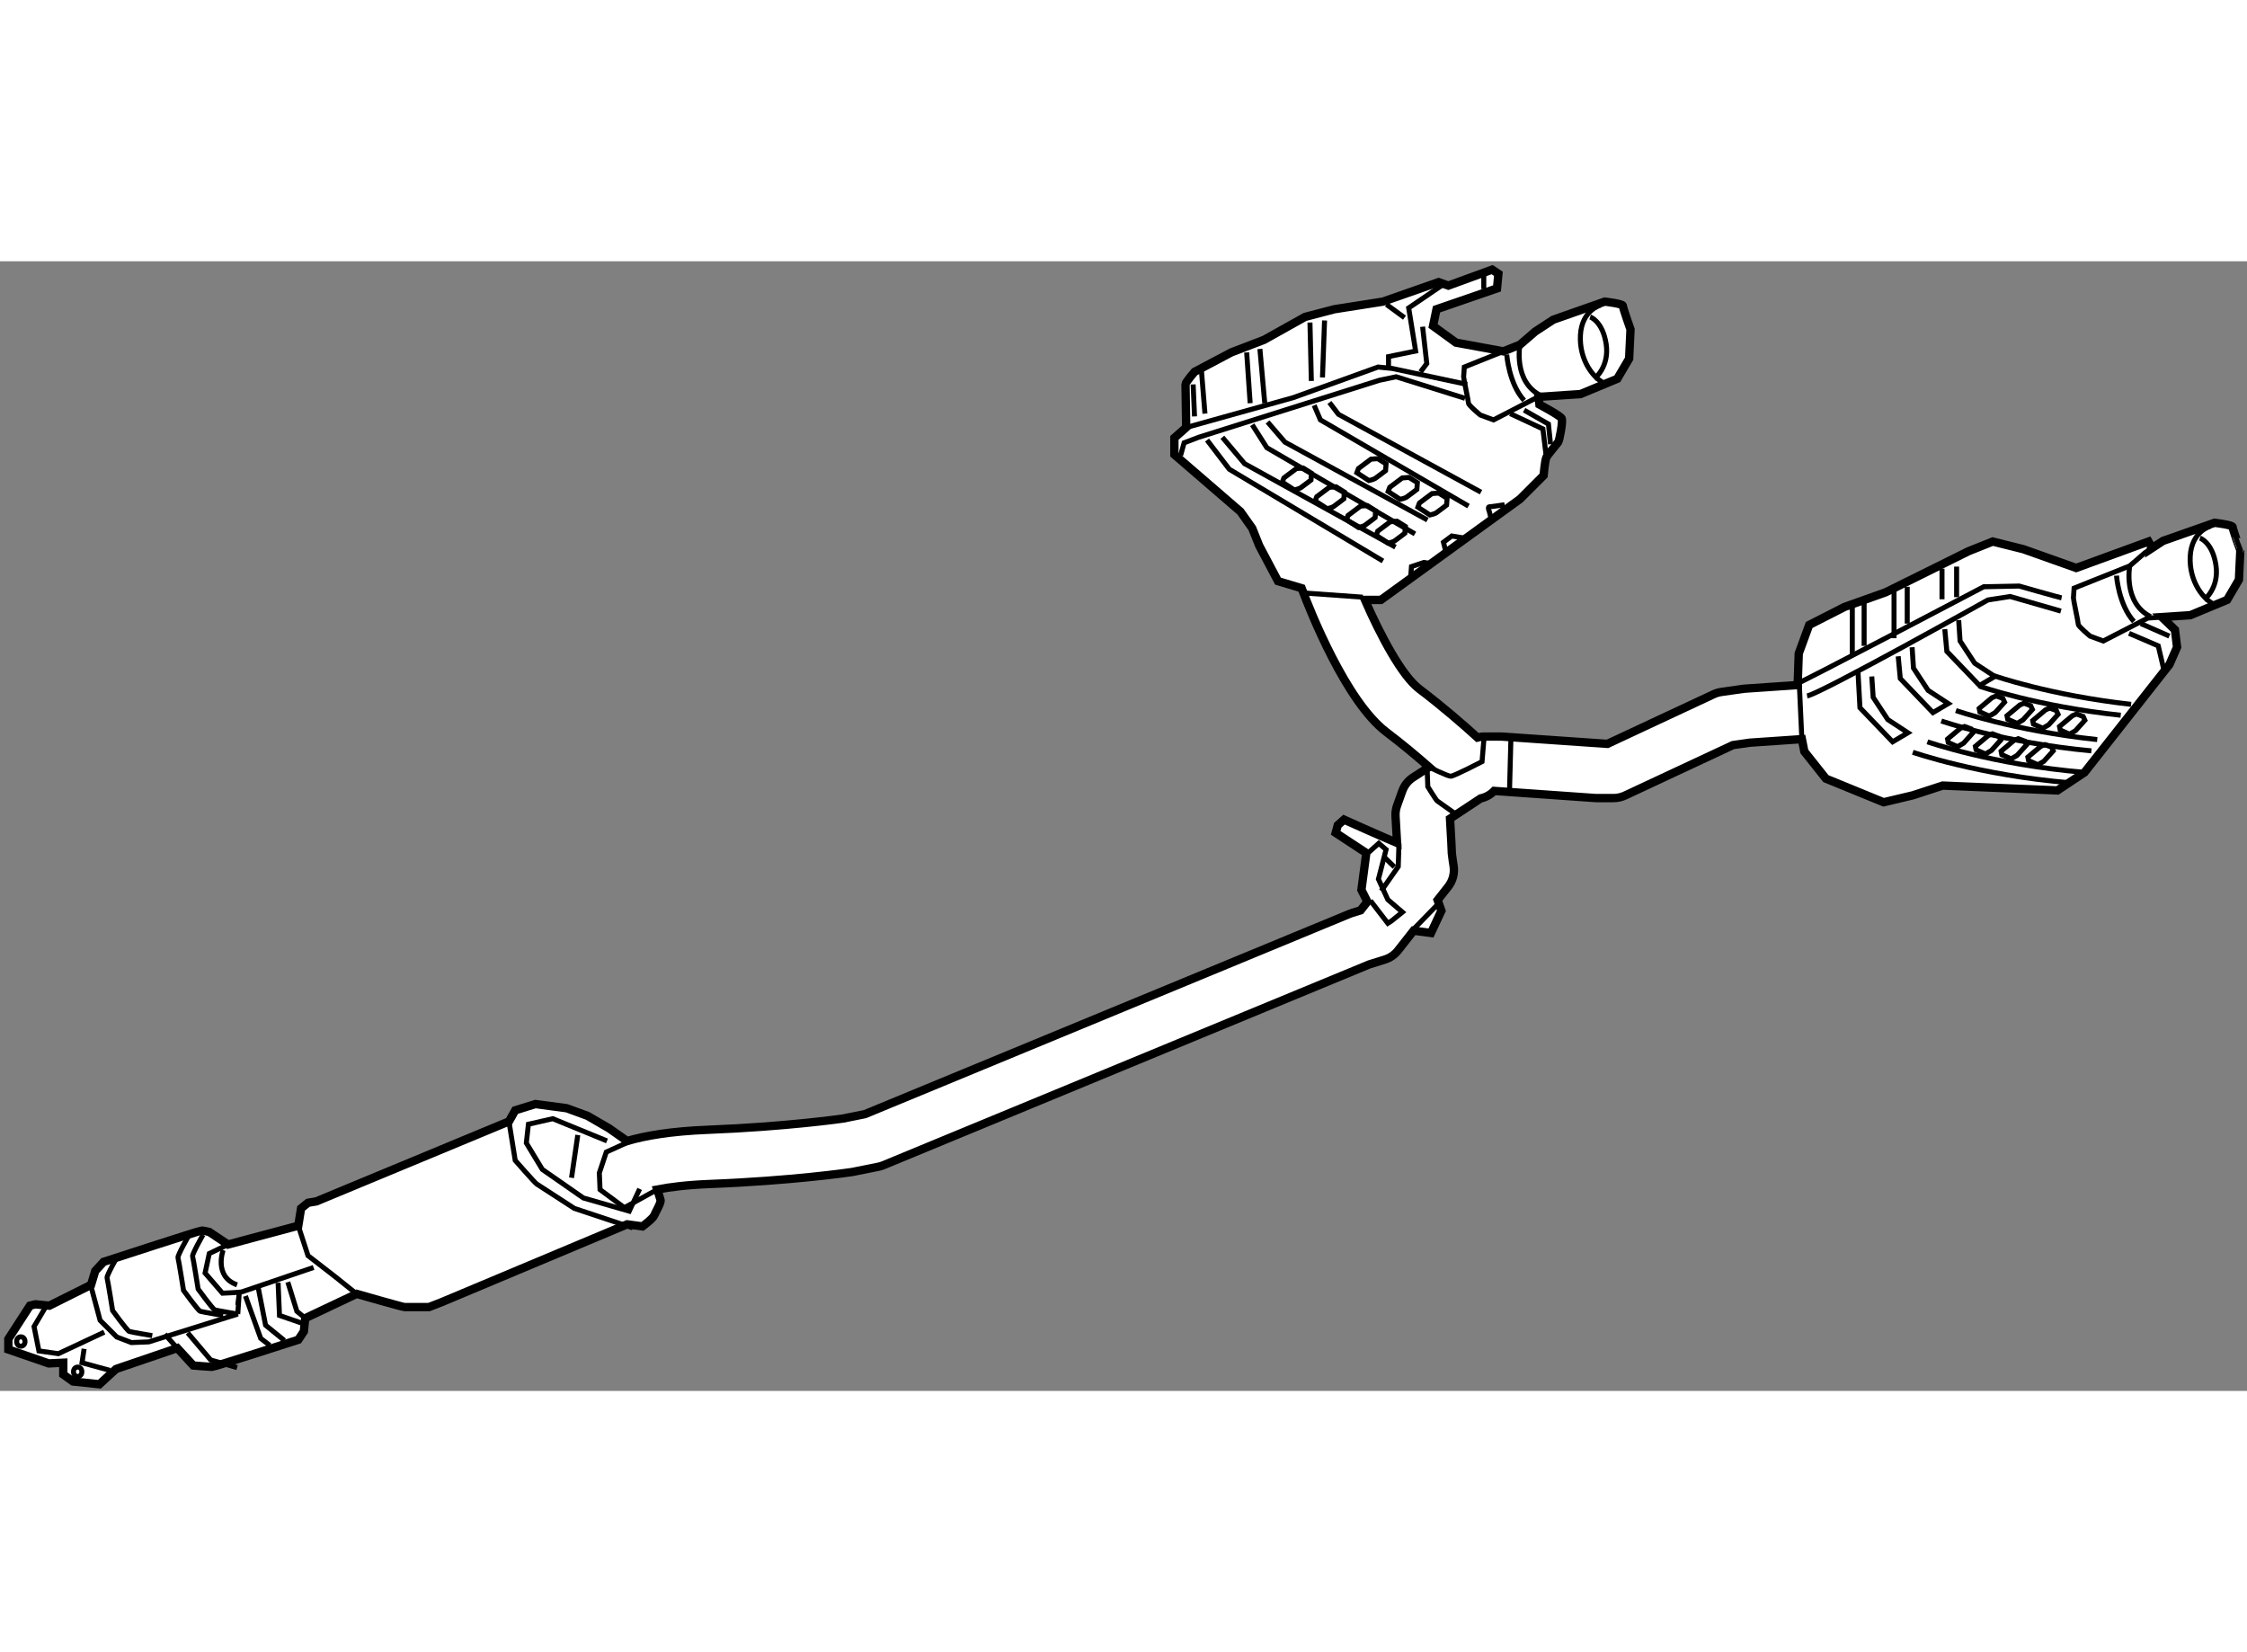 <?xml version="1.0" encoding="utf-8"?>
<!-- Generator: Adobe Illustrator 15.1.0, SVG Export Plug-In . SVG Version: 6.00 Build 0)  -->
<!DOCTYPE svg PUBLIC "-//W3C//DTD SVG 1.1//EN" "http://www.w3.org/Graphics/SVG/1.1/DTD/svg11.dtd">
<svg version="1.1" xmlns="http://www.w3.org/2000/svg" xmlns:xlink="http://www.w3.org/1999/xlink" x="0px" y="0px" width="244.8px"
	 height="180px" viewBox="94.47 60.423 134.651 67.694" enable-background="new 0 0 244.8 180" xml:space="preserve">
	
<rect x="94.47" y="60.423" width="134.651" height="67.694" fill="#808080" stroke="none"/>
	
<g><path fill="#FFFFFF" stroke="#000000" stroke-width="0.5" d="M228.26,76.344c0-0.125-1.084-0.25-1.084-0.25l-3.082,1.083
			l-0.736,0.481l0.027-0.148l-0.166-0.292l-4.334,1.583l-3.166-1.125l-1.834-0.458l-1.458,0.583l-4.958,2.458l-2.459,0.875
			l-2.125,1.083l-0.625,1.708l-0.066,1.893l-3.148,0.215c-0.039,0.002-0.08,0.007-0.119,0.012l-1.313,0.188
			c-0.158,0.023-0.313,0.069-0.458,0.137l-6.36,2.972l-6.266-0.433c-0.041-0.003-0.082-0.005-0.123-0.005h-1
			c-0.137,0-0.27,0.024-0.4,0.058c-0.826-0.75-2.094-1.856-3.494-2.917c-1.039-0.785-2.317-3.198-3.25-5.329h0.957l8.333-6.042
			l1.417-1.417c0,0,0.082-0.916,0.166-1.083s0.625-0.792,0.709-0.917c0.083-0.125,0.291-1.25,0.208-1.417s-1.333-0.833-1.333-0.833
			l-0.054-0.46l2.512-0.165l2.208-0.917l0.709-1.208l0.083-1.75c0,0-0.458-1.292-0.458-1.417s-1.084-0.25-1.084-0.25l-3.083,1.083
			l-1.083,0.708l-0.917,0.792l-0.992,0.397l-2.841-0.522l-1.375-1l0.208-1l3.625-1.25l0.083-0.875l-0.375-0.25l-2.625,0.958
			l-0.583-0.208l-3.333,1.167l-2.917,0.458l-1.75,0.458l-2.458,1.375l-1.959,0.75l-2.208,1.167c0,0-0.542,0.625-0.542,0.75
			s0.042,2.583,0.042,2.583l-0.126,0.112l-0.582,0.513v1l3.958,3.417l0.708,1l0.417,1.042l1.125,2.125l1.417,0.425
			c0.505,1.345,2.653,6.783,5.082,8.621c0.947,0.717,1.836,1.465,2.555,2.095l-0.959,0.621c-0.299,0.193-0.525,0.48-0.646,0.816
			l-0.313,0.875c-0.073,0.206-0.104,0.424-0.092,0.643c0,0,0.056,0.932,0.092,1.594c-1.072-0.451-3.178-1.398-3.178-1.398
			l-0.375,0.334l-0.125,0.459l1.834,1.207l-0.292,2.209l0.355,0.711l-0.404,0.514l-0.52,0.162c-0.046,0.014-0.091,0.029-0.136,0.049
			l-29.043,12.002l-1.32,0.266c-0.033,0.006-3.42,0.49-8.08,0.672c-2.244,0.088-3.789,0.361-4.855,0.674l-1.08-0.758l-1.292-0.75
			l-1.25-0.457l-1.875-0.25l-1.208,0.375l-0.375,0.666l-11.542,4.791l-0.5,0.084l-0.417,0.334l-0.167,1.041l-4.208,1.125
			l-1.125-0.75c0,0-0.333-0.084-0.458-0.084s-5.875,1.875-5.875,1.875l-0.5,0.543l-0.25,0.832l-2.5,1.25l-0.833-0.082l-0.333,0.082
			l-1.292,2v0.625l2.417,0.834l0.875-0.041v0.707l0.583,0.418l1.583,0.166l0.542-0.5l0.458-0.416l3.667-1.25l0.958,1.041
			c0,0,1,0.084,1.125,0.084s5.167-1.625,5.167-1.625l0.333-0.5l0.083-0.793l3.083-1.457c0,0,2.75,0.791,2.875,0.791s1.458,0,1.458,0
			l0.75-0.291l11.125-4.668l0.917,0.125c0,0,0.625-0.459,0.708-0.666c0.083-0.209,0.417-0.75,0.375-0.916
			c-0.037-0.146-0.164-0.533-0.196-0.629c0.746-0.145,1.775-0.277,3.176-0.332c4.843-0.188,8.277-0.682,8.506-0.717l1.563-0.313
			c0.104-0.021,0.205-0.053,0.302-0.092l29.12-12.035l0.932-0.291c0.313-0.098,0.59-0.289,0.792-0.547l0.931-1.184l1.043,0.139
			l0.625-1.334l-0.227-0.637l0.628-0.797c0.28-0.355,0.4-0.805,0.329-1.252c0,0-0.093-0.586-0.105-0.752
			c0-0.145-0.037-0.842-0.109-2.078l1.834-1.213c0.299-0.066,0.584-0.215,0.813-0.451l6.026,0.425
			c0.041,0.003,0.082,0.005,0.123,0.005h1c0.237,0,0.473-0.053,0.688-0.152l6.469-3.023l1.014-0.145l3.119-0.213l0.148,0.742
			l1.291,1.625l3.459,1.416l1.75-0.416l1.791-0.584l6.875,0.291l1.625-1.082l5.084-6.459l0.458-1.042l-0.125-1.042l-0.79-0.763
			l1.707-0.112l2.207-0.917l0.709-1.208l0.084-1.75C228.719,77.76,228.26,76.469,228.26,76.344z"></path><path fill="none" stroke="#000000" stroke-width="0.3" d="M185.552,65.427c0,0-0.417,2.208,1.25,3.042"></path><path fill="none" stroke="#000000" stroke-width="0.3" d="M184.76,66.01c0,0,0.125,1.75,1.042,2.75"></path><path fill="none" stroke="#000000" stroke-width="0.3" d="M190.385,63.052c0,0-1.125,0.292-1.208,1.792s0.791,2.667,1.583,2.958"></path><path fill="none" stroke="#000000" stroke-width="0.3" d="M189.76,63.76c0,0,0.75,0.25,0.959,1.625
			c0.208,1.375-0.709,2.083-0.709,2.083"></path><path fill="none" stroke="#000000" stroke-width="0.3" d="M222.094,78.677c0,0-0.417,2.208,1.25,3.042"></path><path fill="none" stroke="#000000" stroke-width="0.3" d="M221.301,79.26c0,0,0.126,1.75,1.043,2.75"></path><path fill="none" stroke="#000000" stroke-width="0.3" d="M226.926,76.302c0,0-1.124,0.292-1.207,1.792
			c-0.084,1.5,0.791,2.667,1.582,2.958"></path><path fill="none" stroke="#000000" stroke-width="0.3" d="M226.301,77.01c0,0,0.75,0.25,0.959,1.625s-0.709,2.083-0.709,2.083"></path><path fill="none" stroke="#000000" stroke-width="0.3" d="M182.219,66.76l3.333-1.333l0.917-0.792l1.083-0.708l3.083-1.083
			c0,0,1.084,0.125,1.084,0.25s0.458,1.417,0.458,1.417l-0.083,1.75l-0.709,1.208l-2.208,0.917l-2.542,0.167l-2.666,1.375
			l-0.792-0.292c0,0-0.708-0.583-0.708-0.708s-0.292-1.458-0.292-1.583L182.219,66.76z"></path><path fill="none" stroke="#000000" stroke-width="0.3" d="M218.76,80.01l3.334-1.333l0.916-0.792l1.084-0.708l3.082-1.083
			c0,0,1.084,0.125,1.084,0.25s0.459,1.417,0.459,1.417l-0.084,1.75l-0.709,1.208l-2.207,0.917l-2.543,0.167l-2.666,1.375
			l-0.791-0.292c0,0-0.709-0.583-0.709-0.708s-0.291-1.458-0.291-1.583L218.76,80.01z"></path><polyline fill="none" stroke="#000000" stroke-width="0.3" points="165.552,70.385 171.969,68.594 177.052,66.76 177.885,66.844 
			182.385,67.802 		"></polyline><polyline fill="none" stroke="#000000" stroke-width="0.3" points="165.219,72.052 165.427,71.302 166.302,70.969 177.135,67.552 
			178.135,67.344 182.26,68.635 		"></polyline><polyline fill="none" stroke="#000000" stroke-width="0.3" points="185.802,69.344 187.26,70.177 187.385,71.385 		"></polyline><polyline fill="none" stroke="#000000" stroke-width="0.3" points="184.969,69.552 186.927,70.469 187.135,72.177 		"></polyline><line fill="none" stroke="#000000" stroke-width="0.3" x1="172.635" y1="80.302" x2="176.135" y2="80.552"></line><line fill="none" stroke="#000000" stroke-width="0.3" x1="165.969" y1="67.802" x2="166.052" y2="69.719"></line><line fill="none" stroke="#000000" stroke-width="0.3" x1="166.469" y1="67.01" x2="166.677" y2="69.552"></line><line fill="none" stroke="#000000" stroke-width="0.3" x1="169.177" y1="65.885" x2="169.385" y2="68.927"></line><line fill="none" stroke="#000000" stroke-width="0.3" x1="169.969" y1="65.677" x2="170.26" y2="68.927"></line><line fill="none" stroke="#000000" stroke-width="0.3" x1="172.969" y1="64.094" x2="173.052" y2="67.594"></line><line fill="none" stroke="#000000" stroke-width="0.3" x1="173.844" y1="63.969" x2="173.719" y2="67.385"></line><polyline fill="none" stroke="#000000" stroke-width="0.3" points="177.677,66.802 177.677,66.135 179.302,65.802 178.885,63.219 
			180.969,61.802 		"></polyline><polyline fill="none" stroke="#000000" stroke-width="0.3" points="179.719,64.344 179.969,66.552 179.594,67.052 		"></polyline><line fill="none" stroke="#000000" stroke-width="0.3" x1="177.552" y1="63.01" x2="178.635" y2="63.802"></line><line fill="none" stroke="#000000" stroke-width="0.3" x1="183.385" y1="61.094" x2="183.385" y2="62.094"></line><polyline fill="none" stroke="#000000" stroke-width="0.3" points="174.135,68.885 174.677,69.594 183.219,74.26 		"></polyline><polyline fill="none" stroke="#000000" stroke-width="0.3" points="173.219,69.052 173.594,69.927 182.469,75.094 		"></polyline><polyline fill="none" stroke="#000000" stroke-width="0.3" points="170.428,70.052 171.469,71.26 180.01,75.927 		"></polyline><polyline fill="none" stroke="#000000" stroke-width="0.3" points="169.51,70.219 170.385,71.594 179.26,76.76 		"></polyline><polyline fill="none" stroke="#000000" stroke-width="0.3" points="167.719,70.969 169.052,72.552 178.093,77.552 		"></polyline><polyline fill="none" stroke="#000000" stroke-width="0.3" points="166.801,71.136 168.135,72.885 177.343,78.385 		"></polyline><polyline fill="none" stroke="#000000" stroke-width="0.3" points="179.01,79.26 179.052,78.719 179.802,78.469 180.052,78.51 		
			"></polyline><polyline fill="none" stroke="#000000" stroke-width="0.3" points="181.135,77.927 180.969,77.26 181.469,76.885 182.219,77.01 		
			"></polyline><path fill="none" stroke="#000000" stroke-width="0.3" d="M183.885,76.094l-0.166-0.667c0,0-0.125-0.292,0-0.292
			s0.916-0.125,0.916-0.125"></path><path fill="none" stroke="#000000" stroke-width="0.3" d="M176.625,72.281l-0.75,0.563l-0.094,0.25l0.719,0.469
			c0,0,0.281-0.063,0.375-0.125s0.625-0.469,0.625-0.469l0.031-0.406l-0.5-0.313L176.625,72.281z"></path><path fill="none" stroke="#000000" stroke-width="0.3" d="M178.5,73.406l-0.75,0.563l-0.094,0.25l0.719,0.469
			c0,0,0.281-0.063,0.375-0.125s0.625-0.469,0.625-0.469l0.031-0.406l-0.5-0.313L178.5,73.406z"></path><path fill="none" stroke="#000000" stroke-width="0.3" d="M180.281,74.344l-0.75,0.563l-0.094,0.25l0.719,0.469
			c0,0,0.281-0.063,0.375-0.125s0.625-0.469,0.625-0.469l0.031-0.406l-0.5-0.313L180.281,74.344z"></path><path fill="none" stroke="#000000" stroke-width="0.3" d="M174.125,73.969l-0.75,0.563l-0.094,0.25L174,75.25
			c0,0,0.281-0.063,0.375-0.125S175,74.656,175,74.656l0.031-0.406l-0.5-0.313L174.125,73.969z"></path><path fill="none" stroke="#000000" stroke-width="0.3" d="M172.156,72.844l-0.75,0.563l-0.094,0.25l0.719,0.469
			c0,0,0.281-0.063,0.375-0.125s0.625-0.469,0.625-0.469l0.031-0.406l-0.5-0.313L172.156,72.844z"></path><path fill="none" stroke="#000000" stroke-width="0.3" d="M176,75.094l-0.75,0.563l-0.094,0.25l0.719,0.469
			c0,0,0.281-0.063,0.375-0.125s0.625-0.469,0.625-0.469l0.031-0.406l-0.5-0.313L176,75.094z"></path><path fill="none" stroke="#000000" stroke-width="0.3" d="M177.781,76.031l-0.75,0.563l-0.094,0.25l0.719,0.469
			c0,0,0.281-0.063,0.375-0.125s0.625-0.469,0.625-0.469l0.031-0.406l-0.5-0.313L177.781,76.031z"></path><line fill="none" stroke="#000000" stroke-width="0.3" x1="202.281" y1="85.469" x2="202.445" y2="89.061"></line><path fill="none" stroke="#000000" stroke-width="0.3" d="M202.01,85.802c0.25-0.042,11.334-5.875,11.334-5.875l2.125-0.042
			c0,0,2.332,0.667,2.541,0.708"></path><path fill="none" stroke="#000000" stroke-width="0.3" d="M202.76,86.469c0.792-0.125,10.834-5.75,10.834-5.75l1.333-0.208
			l3.042,0.875"></path><polyline fill="none" stroke="#000000" stroke-width="0.3" points="222.052,82.719 223.802,83.469 224.135,84.885 		"></polyline><line fill="none" stroke="#000000" stroke-width="0.3" x1="222.76" y1="82.135" x2="224.469" y2="82.885"></line><line fill="none" stroke="#000000" stroke-width="0.3" x1="205.469" y1="81.094" x2="205.469" y2="84.052"></line><line fill="none" stroke="#000000" stroke-width="0.3" x1="206.177" y1="80.802" x2="206.177" y2="83.469"></line><line fill="none" stroke="#000000" stroke-width="0.3" x1="207.969" y1="80.01" x2="207.969" y2="83.01"></line><line fill="none" stroke="#000000" stroke-width="0.3" x1="208.76" y1="79.927" x2="208.76" y2="82.135"></line><line fill="none" stroke="#000000" stroke-width="0.3" x1="210.844" y1="78.844" x2="210.844" y2="80.677"></line><path fill="none" stroke="#000000" stroke-width="0.3" d="M211.719,78.719c0,0.125,0,1.833,0,1.833"></path><polyline fill="none" stroke="#000000" stroke-width="0.3" points="211.844,81.927 211.927,83.177 212.802,84.51 214.01,85.302 
			213.094,85.844 211.135,83.802 211.01,82.469 		"></polyline><polyline fill="none" stroke="#000000" stroke-width="0.3" points="209.052,83.552 209.135,84.802 210.01,86.135 211.219,86.927 
			210.302,87.469 208.344,85.427 208.219,84.094 		"></polyline><polyline fill="none" stroke="#000000" stroke-width="0.3" points="206.635,85.302 206.719,86.552 207.594,87.885 208.802,88.677 
			207.885,89.219 205.927,87.177 205.802,84.885 		"></polyline><path fill="none" stroke="#000000" stroke-width="0.3" d="M209.094,89.844c0,0,3.916,1.375,9.458,1.834"></path><path fill="none" stroke="#000000" stroke-width="0.3" d="M209.969,89.219c0,0,3.916,1.375,9.458,1.834"></path><path fill="none" stroke="#000000" stroke-width="0.3" d="M210.802,87.969c0,0,3.698,1.299,8.993,1.792"></path><path fill="none" stroke="#000000" stroke-width="0.3" d="M211.677,87.344c0,0,3.456,1.214,8.47,1.741"></path><path fill="none" stroke="#000000" stroke-width="0.3" d="M213.094,85.886c0,0,3.451,1.213,8.46,1.74"></path><path fill="none" stroke="#000000" stroke-width="0.3" d="M213.969,85.261c0,0,3.336,1.172,8.207,1.713"></path><polygon fill="none" stroke="#000000" stroke-width="0.3" points="213.844,86.573 213.072,87.219 213.114,87.427 213.677,87.677 
			214.031,87.469 214.594,86.844 214.489,86.615 214.094,86.469 		"></polygon><polygon fill="none" stroke="#000000" stroke-width="0.3" points="215.51,87.011 214.739,87.656 214.781,87.865 215.344,88.115 
			215.697,87.906 216.26,87.281 216.156,87.052 215.76,86.906 		"></polygon><polygon fill="none" stroke="#000000" stroke-width="0.3" points="217.051,87.302 216.281,87.948 216.322,88.156 216.885,88.406 
			217.238,88.198 217.801,87.573 217.697,87.344 217.301,87.198 		"></polygon><polygon fill="none" stroke="#000000" stroke-width="0.3" points="218.656,87.657 217.885,88.302 217.927,88.511 218.489,88.761 
			218.844,88.552 219.406,87.927 219.302,87.698 218.906,87.552 		"></polygon><polygon fill="none" stroke="#000000" stroke-width="0.3" points="211.947,88.407 211.178,89.052 211.219,89.261 211.781,89.511 
			212.135,89.302 212.697,88.677 212.594,88.448 212.197,88.302 		"></polygon><polygon fill="none" stroke="#000000" stroke-width="0.3" points="213.614,88.844 212.844,89.49 212.885,89.698 213.447,89.948 
			213.802,89.74 214.364,89.115 214.26,88.886 213.864,88.74 		"></polygon><polygon fill="none" stroke="#000000" stroke-width="0.3" points="215.156,89.136 214.385,89.781 214.427,89.99 214.989,90.24 
			215.344,90.031 215.906,89.406 215.802,89.177 215.406,89.031 		"></polygon><polygon fill="none" stroke="#000000" stroke-width="0.3" points="216.76,89.49 215.99,90.136 216.031,90.344 216.594,90.594 
			216.947,90.386 217.51,89.761 217.406,89.532 217.01,89.386 		"></polygon><path fill="none" stroke="#000000" stroke-width="0.3" d="M180.105,90.734c0,0,1.113,0.547,1.301,0.547s1.875-0.875,1.875-0.875
			l0.125-1.5"></path><path fill="none" stroke="#000000" stroke-width="0.3" d="M179.989,90.781l0.042,1.125c0,0,0.5,0.813,0.563,0.854
			c0.063,0.043,1.146,0.813,1.146,0.813"></path><line fill="none" stroke="#000000" stroke-width="0.3" x1="185.01" y1="89.073" x2="184.927" y2="92.156"></line><line fill="none" stroke="#000000" stroke-width="0.3" x1="179.177" y1="100.447" x2="180.677" y2="98.906"></line><polyline fill="none" stroke="#000000" stroke-width="0.3" points="176.489,95.844 177.094,95.303 177.531,95.676 177.072,97.447 
			177.635,98.676 178.51,99.426 177.864,99.947 177.635,100.094 176.594,98.738 		"></polyline><line fill="none" stroke="#000000" stroke-width="0.3" x1="177.406" y1="96.113" x2="178.031" y2="96.719"></line><polyline fill="none" stroke="#000000" stroke-width="0.3" points="178.302,95.303 178.26,96.697 177.239,98.156 		"></polyline><polyline fill="none" stroke="#000000" stroke-width="0.3" points="132.177,113.178 130.802,113.803 130.385,115.053 
			130.427,116.053 131.885,117.135 133.855,116.049 		"></polyline><path fill="none" stroke="#000000" stroke-width="0.3" d="M124.969,111.969l0.375,2.334c0,0,1.166,1.332,1.291,1.416
			s2.25,1.459,2.25,1.459l3.5,1.166"></path><polyline fill="none" stroke="#000000" stroke-width="0.3" points="130.844,113.135 127.594,111.803 126.135,112.135 
			126.01,113.26 126.969,114.844 129.427,116.553 132.177,117.344 132.802,116.01 		"></polyline><polyline fill="none" stroke="#000000" stroke-width="0.3" points="112.343,118.219 112.927,120.01 114.593,121.301 
			115.843,122.303 		"></polyline><path fill="none" stroke="#000000" stroke-width="0.3" d="M108.135,119.344l-1.125,0.541l-0.25,1.168l1.042,1.207
			c0,0,1.042-0.041,1.167-0.082c0.125-0.043,4.292-1.459,4.292-1.459"></path><path fill="none" stroke="#000000" stroke-width="0.3" d="M107.843,119.678c0,0-0.583,1.582,0.833,2.082"></path><polyline fill="none" stroke="#000000" stroke-width="0.3" points="109.927,121.844 110.385,124.178 111.51,125.094 		"></polyline><polyline fill="none" stroke="#000000" stroke-width="0.3" points="111.135,121.635 111.218,123.594 112.552,124.053 		"></polyline><polyline fill="none" stroke="#000000" stroke-width="0.3" points="111.718,121.594 112.26,123.344 112.968,123.928 		"></polyline><polyline fill="none" stroke="#000000" stroke-width="0.3" points="109.177,122.428 110.093,124.969 110.635,125.385 		"></polyline><path fill="none" stroke="#000000" stroke-width="0.3" d="M99.843,121.553l0.625,2.332l1,1l0.875,0.334l1.042-0.041l5.333-1.668
			c0,0-1.25-0.207-1.375-0.25c-0.125-0.041-1-1.25-1-1.25s-0.292-1.832-0.333-1.957s0.625-1.293,0.625-1.293"></path><path fill="none" stroke="#000000" stroke-width="0.3" d="M107.843,123.594c0,0-1.25-0.209-1.375-0.25c-0.125-0.043-1-1.25-1-1.25
			s-0.292-1.834-0.333-1.959s0.625-1.291,0.625-1.291"></path><path fill="none" stroke="#000000" stroke-width="0.3" d="M103.593,124.803c0,0-1.25-0.209-1.375-0.25c-0.125-0.043-1-1.25-1-1.25
			s-0.292-1.834-0.333-1.959s0.625-1.291,0.625-1.291"></path><polyline fill="none" stroke="#000000" stroke-width="0.3" points="108.718,122.969 108.802,122.303 108.718,123.51 		"></polyline><polyline fill="none" stroke="#000000" stroke-width="0.3" points="97.177,123.135 96.51,124.26 96.802,125.719 97.968,125.885 
			100.718,124.594 		"></polyline><polyline fill="none" stroke="#000000" stroke-width="0.3" points="99.51,125.594 99.385,126.428 101.052,126.885 		"></polyline><line fill="none" stroke="#000000" stroke-width="0.3" x1="104.343" y1="124.719" x2="105.093" y2="125.553"></line><polyline fill="none" stroke="#000000" stroke-width="0.3" points="105.718,124.635 107.093,126.26 108.677,126.719 		"></polyline><line fill="none" stroke="#000000" stroke-width="0.3" x1="129.094" y1="112.781" x2="128.719" y2="115.344"></line><ellipse fill="none" stroke="#000000" stroke-width="0.3" cx="95.718" cy="125.156" rx="0.25" ry="0.281"></ellipse><ellipse fill="none" stroke="#000000" stroke-width="0.3" cx="99.125" cy="126.969" rx="0.25" ry="0.281"></ellipse></g>


</svg>